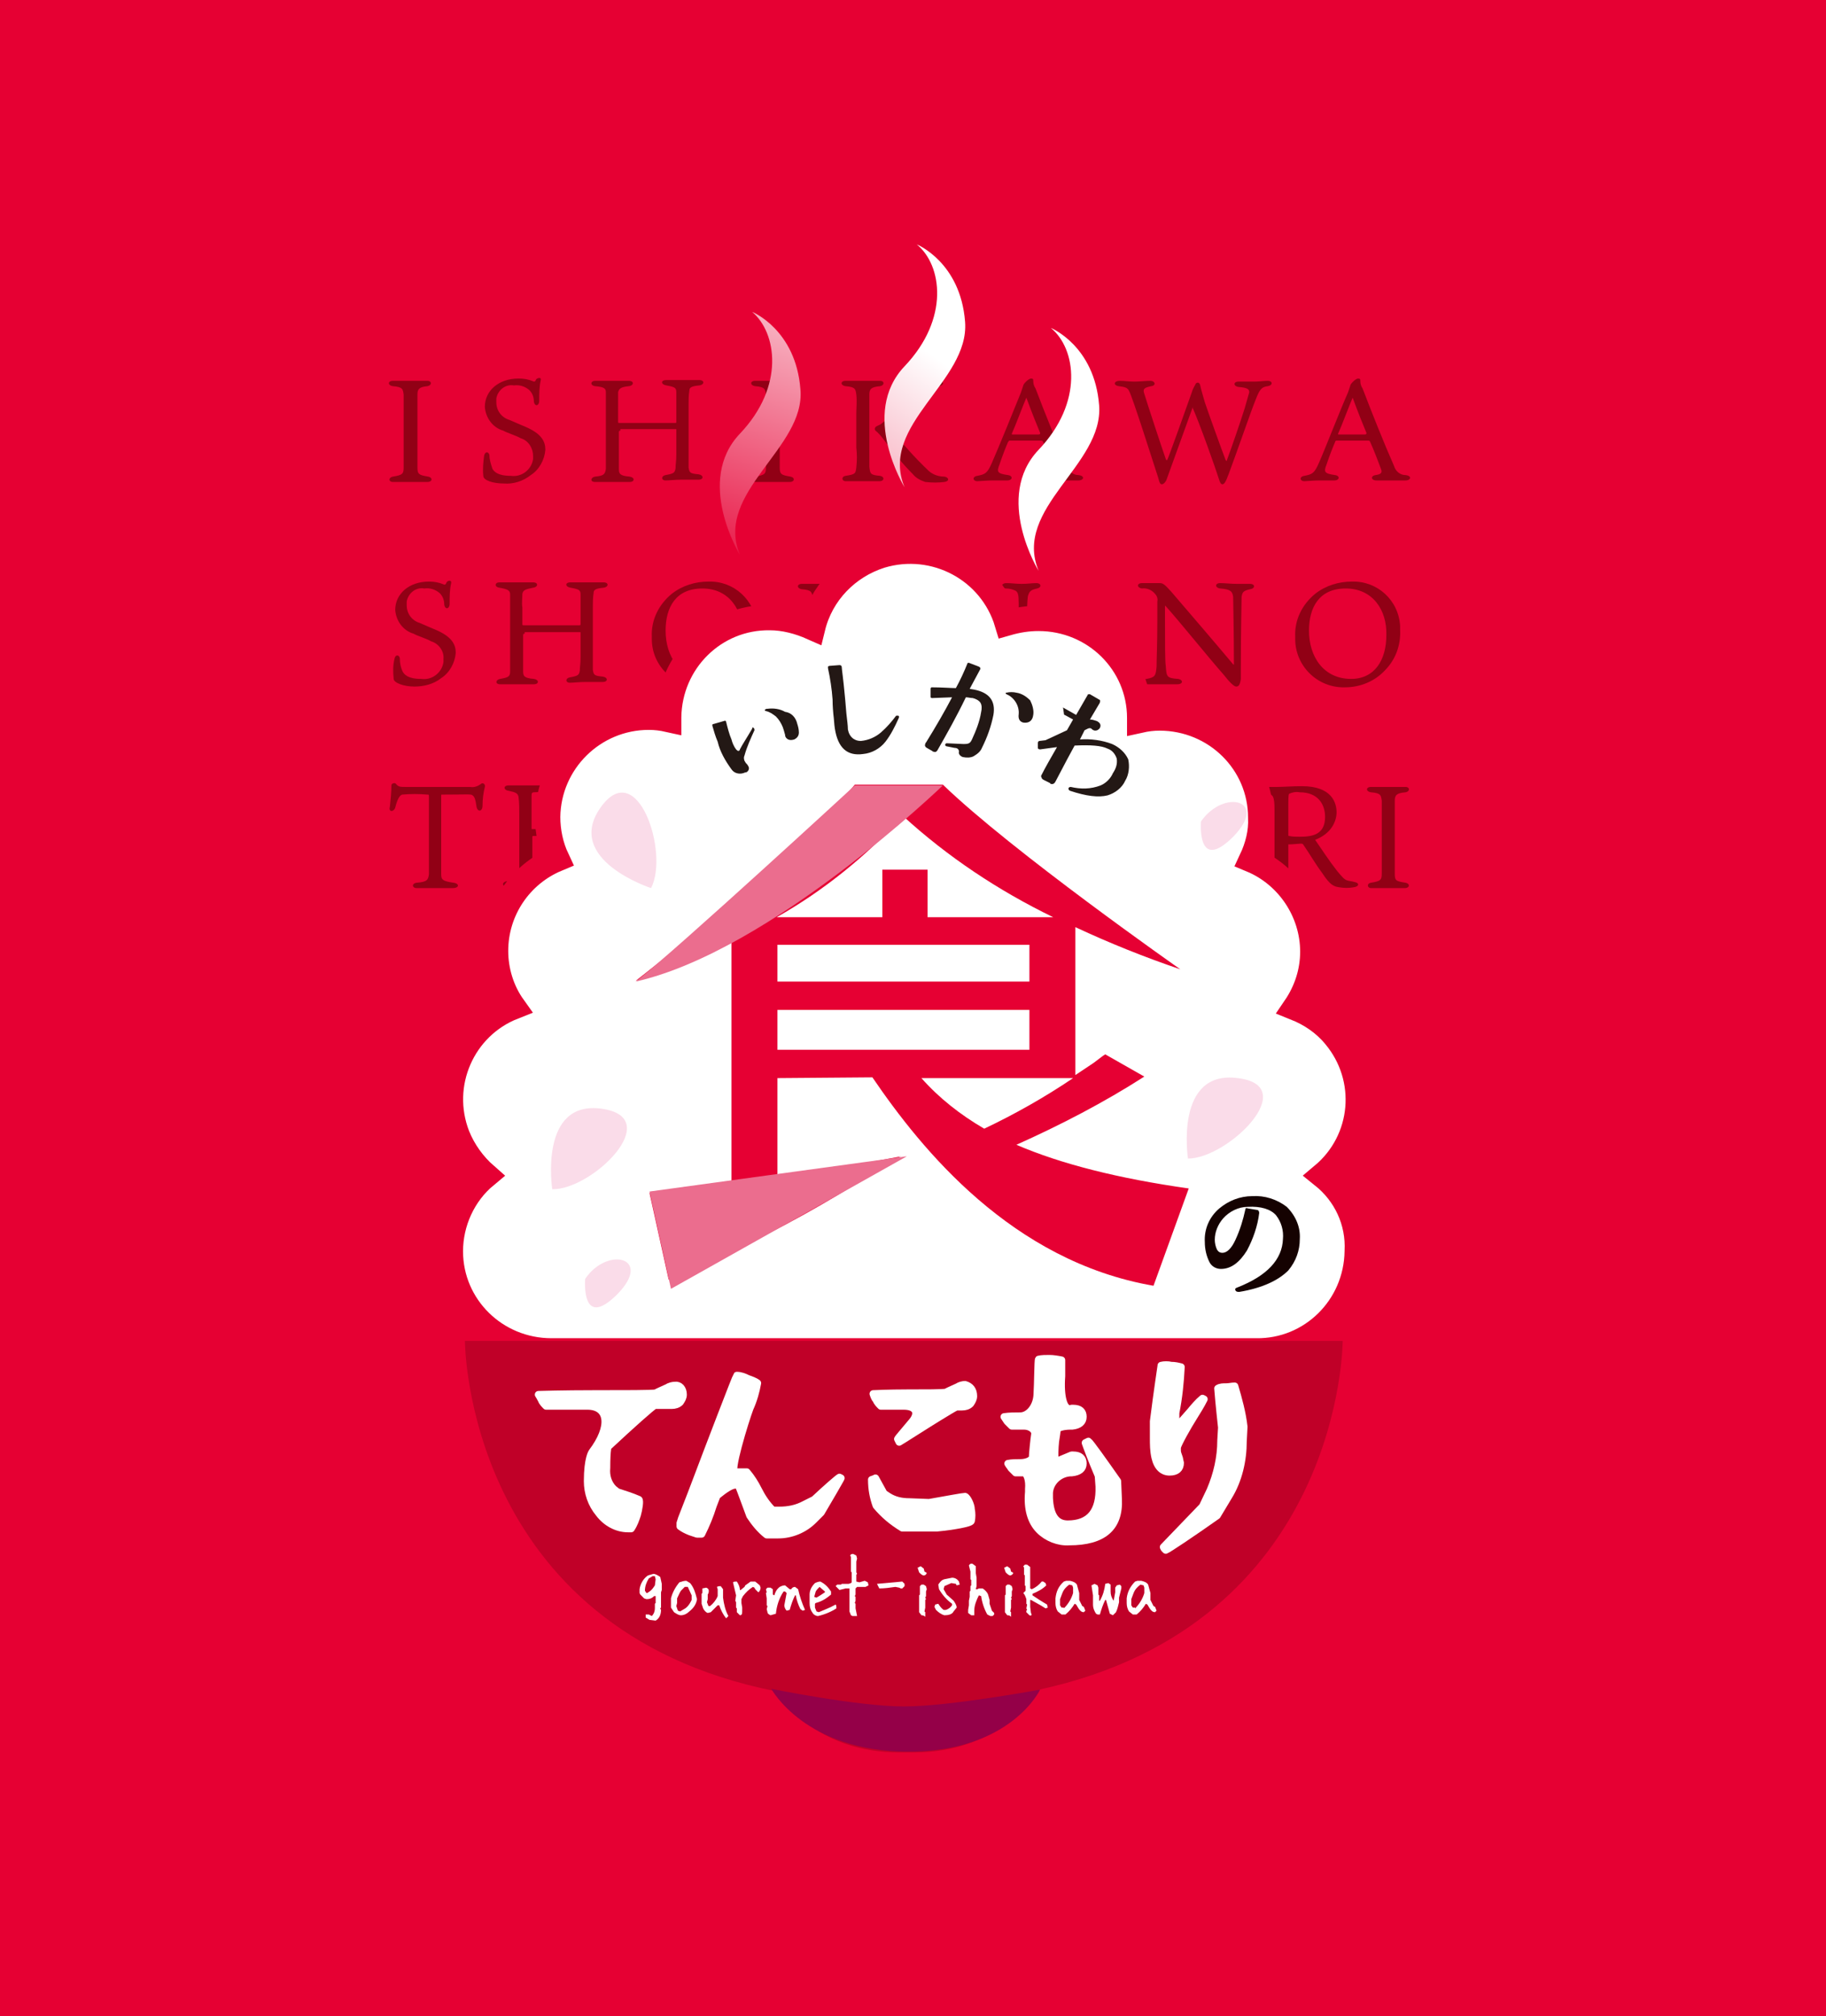<?xml version="1.0" encoding="UTF-8"?> <!-- Generator: Adobe Illustrator 24.3.0, SVG Export Plug-In . SVG Version: 6.00 Build 0) --> <svg xmlns="http://www.w3.org/2000/svg" xmlns:xlink="http://www.w3.org/1999/xlink" version="1.1" id="レイヤー_1" x="0px" y="0px" viewBox="0 0 238.4 263.1" style="enable-background:new 0 0 238.4 263.1;" xml:space="preserve"> <style type="text/css"> .st0{fill:#E60033;} .st1{fill:#910015;} .st2{fill:url(#SVGID_1_);} .st3{fill:url(#SVGID_2_);} .st4{fill:#FFFFFF;} .st5{fill:none;stroke:#E60033;stroke-width:3.31;} .st6{fill:#C00028;} .st7{fill:#FFFFFF;stroke:#FFFFFF;stroke-width:0.948;stroke-linecap:round;stroke-linejoin:round;} .st8{fill:#150201;} .st9{fill:#231815;} .st10{fill:#FADCE9;} .st11{fill:#EB6D8E;} .st12{fill:#940048;} </style> <g> <g id="レイヤー_2_1_"> <g id="レイヤー_1-2"> <rect class="st0" width="238.4" height="263.1"></rect> <g> <path class="st1" d="M54.5,51.5c0,0.4,0,0.7,0,2.5v4.5c0,1.7,0,2,0,2.5c0,0.9,0.2,1,1.4,1.2c0.6,0.1,0.6,0.7-0.1,0.7 c-0.4,0-1.1,0-2.1,0c-0.8,0-1.8,0-2.4,0s-0.6-0.6,0-0.7c1.3-0.2,1.4-0.4,1.4-1.2c0-0.4,0-0.6,0-2.4V54c0-2,0-2.1,0-2.5 c-0.1-0.7-0.1-1-1.4-1.1c-0.7-0.1-0.7-0.7,0-0.7c0.4,0,1.5,0,2.2,0c0.9,0,1.9,0,2.3,0c0.6,0,0.6,0.6,0,0.7 C54.7,50.5,54.5,50.8,54.5,51.5z"></path> <path class="st1" d="M69.3,62c-1,0.8-2.3,1.2-3.5,1.1c-1.4,0-2.7-0.4-2.7-1c-0.1-0.9,0-1.8,0.1-2.6c0.1-0.6,0.6-0.6,0.7-0.1 c0,0.6,0.2,1.2,0.4,1.8c0.2,0.3,0.6,0.9,2.4,0.9c1.4,0.2,2.7-0.8,2.9-2.2c0-0.1,0-0.3,0-0.4c0-1-0.6-2-1.6-2.3 c-0.7-0.4-1.8-0.7-2.3-1c-1.4-0.4-2.3-1.7-2.4-3.1c0-2.1,1.8-3.7,4.4-3.7c0.7,0,1.3,0.1,2,0.4c0.1,0,0.2,0,0.3-0.3 c0.2-0.2,0.7-0.3,0.6,0.1c-0.2,0.9-0.2,1.8-0.2,2.7c0,0.7-0.6,0.8-0.7,0.1c0-0.6-0.2-1.1-0.6-1.5c-0.6-0.5-1.3-0.7-2-0.6 c-1.1-0.2-2.1,0.6-2.3,1.7c0,0.2,0,0.4,0,0.5c0,1.1,0.7,2,1.7,2.3c0.9,0.4,1.4,0.6,2.1,0.9c2.1,0.9,2.6,1.9,2.6,3 C71.1,60,70.4,61.3,69.3,62z"></path> <path class="st1" d="M81,56.2c-0.1,0-0.2,0-0.2,0.2v3c0,1.1,0,1.5,0,1.8c0,0.6,0.1,0.9,1.4,1c0.7,0.1,0.7,0.7,0,0.7 c-0.4,0-1.3,0-2.3,0c-0.9,0-1.8,0-2.2,0c-0.7,0-0.6-0.6,0-0.7c1.1-0.1,1.3-0.3,1.4-1c0-0.4,0-0.8,0-1.9v-6.2c0-1.1,0-1.6,0-1.9 c0-0.5-0.2-0.7-1.4-0.8c-0.7-0.1-0.6-0.7,0-0.7c0.3,0,1.1,0,2,0c1.1,0,2,0,2.4,0c0.7,0,0.7,0.6,0,0.7c-1,0.1-1.3,0.3-1.4,0.8 c0,0.6,0,1.2,0,1.8V55c0,0.2,0,0.2,0.2,0.2h7.3c0.1,0,0.1-0.1,0.1-0.1v-2.1c0-1.2,0-1.5,0-1.8c0-0.6-0.2-0.7-1.3-0.9 c-0.7-0.1-0.8-0.7,0-0.7c0.4,0,1.2,0,2.2,0c1,0,1.7,0,2.1,0c0.7,0,0.7,0.6,0,0.7c-1.1,0.1-1.3,0.3-1.3,0.7 c-0.1,0.6-0.1,1.2-0.1,1.9v6.2c0,1.2,0,1.6,0,1.9c0.1,0.7,0.2,0.8,1.3,0.9c0.7,0.1,0.7,0.7,0,0.7s-1.1,0-2.2,0 c-0.9,0-1.6,0.1-2.1,0.1c-0.6,0-0.6-0.6,0-0.7c1.1-0.2,1.2-0.3,1.3-0.9c0-0.6,0.1-0.8,0.1-1.8v-3.2c0-0.1,0-0.1-0.1-0.1H81z"></path> <path class="st1" d="M101.8,51.5c0,0.4,0,0.7,0,2.5v4.5c0,1.7,0,2,0,2.5c0,0.9,0.2,1,1.4,1.2c0.6,0.1,0.6,0.7-0.1,0.7 c-0.4,0-1.1,0-2.1,0c-0.8,0-1.8,0-2.4,0s-0.6-0.6,0-0.7c1.3-0.2,1.4-0.4,1.4-1.2c0-0.4,0-0.6,0-2.4V54c0-2,0-2.1,0-2.5 c-0.1-0.7-0.1-1-1.4-1.1c-0.7-0.1-0.7-0.7,0-0.7c0.4,0,1.5,0,2.2,0c0.9,0,1.9,0,2.3,0c0.6,0,0.6,0.6,0,0.7 C102,50.5,101.8,50.8,101.8,51.5z"></path> <path class="st1" d="M113.5,51.5c0,0.4,0,0.7,0,2.5v4.5c0,0.8,0,1.6,0,2.4c0.1,0.9,0.1,1.1,1.4,1.2c0.6,0.1,0.6,0.7-0.1,0.7 c-0.4,0-1.1,0-2.1,0c-0.8,0-1.8,0-2.3,0s-0.6-0.6,0-0.7c1.3-0.2,1.3-0.3,1.4-1.1c0.1-0.9,0.1-1.7,0-2.6V54c0-0.8,0.1-1.6,0-2.5 c-0.1-0.7-0.1-1-1.4-1.1c-0.7-0.1-0.7-0.7,0-0.7c0.4,0,1.5,0,2.2,0c0.9,0,1.9,0,2.3,0c0.6,0,0.6,0.6,0,0.7 C113.7,50.5,113.5,50.8,113.5,51.5z M122.6,49.7c0.7,0,0.7,0.6,0,0.7c-0.9,0.1-1.8,0.5-2.4,1.2c-1.6,1.4-3.9,3.6-4.1,3.8 c-0.1,0.1-0.1,0.1,0,0.3c1.6,2.1,3.3,4,5.2,5.8c0.6,0.5,1.3,0.7,2,0.7c0.6,0.1,0.7,0.6,0,0.7c-0.8,0.1-1.6,0.1-2.5,0 c-0.6-0.2-1.2-0.5-1.6-1c-1.4-1.4-2.6-2.9-3.8-4.5c-0.3-0.4-0.7-0.9-1.1-1.2c-0.1-0.1-0.2-0.4,0.2-0.6c0.2-0.1,0.5-0.2,0.7-0.4 c1.2-1,2.4-2.1,3.4-3.3c0.5-0.5,0.9-0.9,0.9-1.1s-0.2-0.3-1-0.4c-0.7-0.1-0.6-0.7,0.1-0.7c0.4,0,1.1,0,2.3,0 C121.5,49.7,122.1,49.7,122.6,49.7z"></path> <path class="st1" d="M133.3,51.2c0.1-0.3,0.2-0.6,0.3-0.9c0-0.2,0.7-0.9,1-0.9s0.3,0.1,0.3,0.3c0,0.4,0.1,0.7,0.3,1 c1.1,2.9,2.9,7.4,4.1,10.1c0.2,0.7,0.8,1.2,1.5,1.2c0.9,0.1,0.7,0.7,0,0.7c-0.4,0-1.2,0-1.9,0s-1.5,0-1.9,0 c-0.7,0-0.8-0.6-0.1-0.7c0.7-0.1,0.9-0.3,0.7-0.8c-0.3-0.8-0.9-2.4-1.4-3.5c-0.1-0.2-0.1-0.2-0.4-0.2h-4c-0.1,0-0.1,0.1-0.2,0.2 c-0.3,0.7-0.7,1.7-1.1,2.9c-0.4,1-0.3,1.2,1.1,1.4c0.7,0.1,0.6,0.7-0.1,0.7c-0.7,0-1.1,0-1.9,0c-0.8,0-1.7,0.1-2,0.1 c-0.6,0-0.7-0.6,0-0.7c1-0.2,1.3-0.3,1.9-1.7C130.3,58.6,132.5,53.2,133.3,51.2z M132.1,56.6c0,0.1,0,0.1,0.1,0.1h3.4 c0.2,0,0.2-0.1,0.2-0.2c-0.5-1.2-1.1-2.7-1.8-4.6C133.6,52.8,132.6,55.5,132.1,56.6z"></path> <path class="st1" d="M155.7,53.2c-0.8,2.2-3.3,9.1-3.4,9.4c-0.1,0.3-0.4,0.6-0.6,0.6s-0.3-0.1-0.5-0.9 c-0.4-1.2-3.4-10.7-3.8-11.3c-0.2-0.4-0.5-0.5-1.3-0.6c-0.8-0.1-0.7-0.7,0.1-0.7c0.6,0,1.2,0.1,1.9,0.1c0.7,0,1.5-0.1,2.1-0.1 c0.6,0,0.8,0.6,0.1,0.7c-1,0.2-1.1,0.4-0.9,1c0.3,1,2.4,7.4,2.8,8.5c0.1,0.2,0.1,0.2,0.2,0.1c0.1-0.1,2.5-6.8,3.2-8.8 c0.1-0.4,0.3-0.7,0.5-1.1c0.1-0.2,0.5-0.3,0.6,0.2c0.1,0.5,0.4,1.5,0.6,2.2c0.4,1.2,2.2,6.2,2.7,7.5c0.1,0.2,0.2,0.2,0.2,0 c0.6-1.6,1.7-4.8,2.3-6.7c0.2-0.7,0.4-1.4,0.6-2.1c0-0.4-0.2-0.6-1.4-0.7c-0.7-0.1-0.7-0.7,0-0.7c0.7,0,1.6,0,2.1,0 s1.3-0.1,1.7-0.1c0.7,0,0.7,0.6,0,0.7c-0.7,0.1-1,0.3-1.5,1.6c-0.7,1.7-2.4,6.7-3.6,9.9c-0.4,1.1-0.6,1.3-0.8,1.3 c-0.2,0-0.3-0.2-0.4-0.5C158.7,61.1,156.6,55.2,155.7,53.2C155.9,53.2,155.8,53.1,155.7,53.2z"></path> <path class="st1" d="M176,51.2c0.1-0.3,0.2-0.6,0.3-0.9c0-0.2,0.7-0.9,1-0.9s0.3,0.1,0.3,0.3c0,0.4,0.1,0.7,0.3,1 c1.1,2.9,2.9,7.4,4.1,10.1c0.2,0.7,0.8,1.2,1.5,1.2c0.9,0.1,0.7,0.7,0,0.7c-0.4,0-1.2,0-1.9,0c-0.6,0-1.5,0-1.9,0 c-0.7,0-0.8-0.6-0.1-0.7s0.9-0.3,0.7-0.8c-0.3-0.8-0.9-2.4-1.4-3.5c-0.1-0.2-0.1-0.2-0.4-0.2h-4c-0.1,0-0.2,0.1-0.2,0.2 c-0.3,0.7-0.7,1.7-1.1,2.9c-0.4,1-0.3,1.2,1.1,1.4c0.7,0.1,0.6,0.7-0.1,0.7c-0.5,0-1.1,0-1.9,0s-1.8,0.1-2,0.1 c-0.6,0-0.7-0.6,0-0.7c1-0.2,1.3-0.3,1.9-1.7C173,58.6,175.1,53.2,176,51.2z M174.7,56.6c0,0.1,0,0.1,0.1,0.1h3.4 c0.2,0,0.2-0.1,0.2-0.2c-0.5-1.2-1.1-2.7-1.8-4.6C176.2,52.8,175.2,55.5,174.7,56.6z"></path> <path class="st1" d="M57.6,88.5c-1,0.8-2.3,1.1-3.5,1.1c-1.4,0-2.7-0.5-2.7-1c-0.1-0.9-0.1-1.8,0.1-2.6c0.1-0.6,0.6-0.6,0.7-0.1 c0,0.6,0.1,1.2,0.4,1.8c0.2,0.3,0.6,0.9,2.4,0.9c1.4,0.2,2.7-0.8,2.9-2.2c0-0.1,0-0.3,0-0.4c0.1-1-0.6-2-1.6-2.3 c-0.7-0.4-1.8-0.7-2.3-1c-1.4-0.4-2.3-1.7-2.4-3.1c0-2.1,1.8-3.7,4.4-3.7c0.7,0,1.3,0.1,2,0.4c0.1,0,0.2,0,0.3-0.3 c0.2-0.3,0.7-0.3,0.6,0.1c-0.2,0.9-0.2,1.8-0.2,2.7c0,0.7-0.6,0.8-0.7,0.1c0-0.6-0.2-1.1-0.6-1.5c-0.6-0.5-1.3-0.7-2-0.6 c-1.1-0.2-2.1,0.6-2.3,1.7c0,0.2,0,0.3,0,0.5c0,1.1,0.7,2,1.7,2.3c0.9,0.4,1.4,0.6,2.1,0.9c2.1,0.9,2.6,1.9,2.6,3 C59.4,86.5,58.7,87.8,57.6,88.5z"></path> <path class="st1" d="M68.5,82.7c-0.1,0-0.2,0-0.2,0.2v2.9c0,1.1,0,1.5,0,1.8c0,0.6,0.1,0.9,1.4,1c0.7,0.1,0.7,0.7,0,0.7 c-0.4,0-1.3,0-2.2,0c-0.9,0-1.8,0-2.2,0c-0.7,0-0.6-0.6,0-0.7c1.1-0.2,1.3-0.3,1.3-1c0-0.4,0-0.7,0-1.9v-6.2c0-1.1,0-1.6,0-1.9 c0-0.5-0.2-0.7-1.4-0.9c-0.7-0.1-0.6-0.7,0-0.7c0.3,0,1.1,0,2,0c1.1,0,2,0,2.4,0c0.7,0,0.7,0.6,0,0.7c-1,0.2-1.3,0.3-1.4,0.8 c0,0.6-0.1,1.2,0,1.8v2.1c0,0.2,0,0.2,0.2,0.2h7.3c0.1,0,0.1-0.1,0.1-0.2v-2c0-1.2,0-1.5,0-1.8c0-0.6-0.2-0.7-1.3-0.9 c-0.7-0.1-0.8-0.7,0-0.7c0.4,0,1.2,0,2.2,0c1,0,1.7,0,2.1,0c0.7,0,0.7,0.6,0,0.7c-1.1,0.1-1.3,0.3-1.3,0.7 c-0.1,0.6-0.1,1.3-0.1,1.9v6.2c0,1.2,0,1.6,0,1.9c0.1,0.7,0.2,0.8,1.3,0.9c0.7,0.1,0.7,0.7,0,0.7s-1.1,0-2.2,0 c-0.9,0-1.6,0.1-2.1,0.1c-0.6,0-0.6-0.6,0-0.7c1.1-0.2,1.2-0.3,1.3-0.9c0-0.5,0.1-0.8,0.1-1.8v-3.1c0-0.1,0-0.1-0.1-0.1H68.5z"></path> <path class="st1" d="M98.8,82.2c0.1,2-0.6,3.9-2,5.3c-1.3,1.4-3.2,2.2-5.2,2.2c-3.6,0-6.5-2.8-6.5-6.3c0-0.1,0-0.2,0-0.3 c-0.1-2.2,0.9-4.2,2.6-5.6c1.4-1.1,3.1-1.6,4.8-1.6c3.3-0.1,6.1,2.4,6.3,5.8C98.8,81.8,98.8,82,98.8,82.2z M91.7,76.8 c-3.5,0-4.8,2.5-4.8,5.5c0,3.4,1.9,6.3,5.5,6.3c3.1,0,4.6-2.5,4.6-5.7C97,79.6,95.2,76.8,91.7,76.8z"></path> <path class="st1" d="M107.9,78c0,0.4,0,0.7,0,2.5v4.5c0,0.8,0,1.6,0,2.4c0.1,0.9,0.1,1.1,1.4,1.2c0.6,0.1,0.6,0.7-0.1,0.7 c-0.4,0-1.1,0-2.1,0c-0.8,0-1.8,0-2.4,0s-0.6-0.6,0-0.7c1.3-0.2,1.3-0.3,1.4-1.1c0-0.9,0-1.7,0-2.6v-4.4c0-0.8,0-1.7,0-2.5 c-0.1-0.7-0.1-1-1.4-1.1c-0.7-0.1-0.7-0.7,0-0.7c0.4,0,1.5,0,2.2,0c0.9,0,1.9,0,2.3,0c0.6,0,0.6,0.6,0,0.7 C108,77,107.9,77.3,107.9,78z M116.9,76.2c0.7,0,0.7,0.6,0,0.7c-0.9,0.1-1.8,0.5-2.4,1.2c-1.6,1.4-3.9,3.6-4.1,3.8 c-0.1,0.1-0.1,0.2,0,0.3c1.6,2.1,3.3,4,5.2,5.8c0.6,0.5,1.3,0.8,2,0.7c0.6,0.1,0.7,0.6,0,0.7c-0.8,0.1-1.6,0.1-2.5,0 c-0.6-0.2-1.2-0.5-1.6-1c-1.4-1.4-2.7-2.9-3.9-4.5c-0.3-0.4-0.7-0.9-1.1-1.2c-0.1-0.1-0.2-0.4,0.2-0.5c0.2-0.1,0.5-0.2,0.7-0.4 c1.2-1,2.4-2.1,3.4-3.3c0.5-0.5,0.9-0.9,0.9-1.1s-0.2-0.3-1-0.4c-0.7-0.1-0.6-0.7,0.1-0.7c0.4,0,1.1,0,2.3,0 C115.9,76.2,116.5,76.2,116.9,76.2z"></path> <path class="st1" d="M134.2,83.3c0,5-2.6,6.3-5.5,6.3c-3.7,0-5.2-2.1-5.2-5v-5.1c0-0.8,0-1.4-0.1-1.7c0-0.7-0.2-0.9-1.3-1 c-0.7-0.1-0.7-0.7,0-0.7c0.2,0,1.2,0.1,2,0.1c0.8,0,1.3,0,1.9,0c0.6,0,0.7,0.6,0,0.7s-0.9,0.3-1,1c0,0.3,0,0.9,0,1.7v4.6 c0,3.1,1.9,4.3,4.4,4.3c2.4,0,3.6-1.1,3.6-5.2v-4.6c0-1.1-0.1-1.4-0.4-1.6c-0.4-0.2-0.8-0.3-1.3-0.3c-0.7-0.1-0.6-0.7,0.1-0.7 c0.7,0,1.2,0.1,2,0.1s1.3-0.1,1.9-0.1c0.7,0,0.7,0.6,0.1,0.7c-0.9,0.2-1,0.4-1.2,1c-0.1,0.8-0.1,1.5-0.1,2.3L134.2,83.3z"></path> <path class="st1" d="M152.1,79.2v1.7c0,2.8,0,5.5,0.1,6c0.1,1.4,0.1,1.6,1.6,1.7c0.7,0.1,0.7,0.7-0.1,0.7c-0.5,0-1.2,0-1.9,0 c-0.6,0-1.4,0-2.1,0s-0.8-0.6,0-0.7c1.1-0.2,1.2-0.4,1.3-1.6c0-0.9,0.1-2.9,0.1-6.1v-2.4c0.1-0.4-0.1-0.8-0.3-1 c-0.4-0.5-1.1-0.8-1.7-0.7c-0.7-0.1-0.7-0.7,0-0.7c0.3,0,1.9,0,2.3,0s0.6,0.1,1.5,1.1c2.4,2.8,5.5,6.4,8.1,9.5 c0.1,0.1,0.1,0,0.1,0c0-4-0.1-8.2-0.1-8.8c-0.1-0.7-0.3-1-1.7-1.1c-0.7-0.1-0.7-0.7,0-0.7s1.3,0.1,2.2,0.1c0.4,0,1.4,0,1.7,0 c0.7,0,0.7,0.6,0,0.7c-0.9,0.2-1,0.4-1.1,1c0,1-0.1,4.1-0.1,9.7c0,0.3,0,0.8,0,1c-0.1,0.8-0.3,1-0.6,1s-0.9-0.6-1.6-1.5 c-2.2-2.5-5.8-7-7.7-9.1C152.2,78.9,152.1,79,152.1,79.2z"></path> <path class="st1" d="M182.8,82.2c0.1,2-0.6,3.9-2,5.3c-1.3,1.4-3.2,2.2-5.2,2.2c-3.6,0.1-6.5-2.8-6.5-6.3c0-0.1,0-0.2,0-0.3 c-0.1-2.2,0.9-4.2,2.6-5.6c1.4-1.1,3.1-1.6,4.8-1.6c3.3-0.1,6.1,2.4,6.3,5.8C182.8,81.8,182.8,82,182.8,82.2z M175.7,76.8 c-3.5,0-4.8,2.5-4.8,5.5c0,3.4,1.9,6.3,5.5,6.3c3.1,0,4.6-2.5,4.6-5.7C181.1,79.6,179.2,76.8,175.7,76.8L175.7,76.8z"></path> <path class="st1" d="M52.5,103.7c-0.3,0.1-0.6,0.5-0.9,1.7c-0.2,0.6-0.9,0.6-0.7-0.1c0.1-0.9,0.2-1.9,0.2-2.8 c0-0.2,0.2-0.3,0.4-0.3c0.1,0,0.2,0.1,0.2,0.1c0.3,0.4,0.6,0.4,1.2,0.4h8.5c0.5,0.1,1-0.1,1.4-0.4c0.2-0.2,0.6,0,0.5,0.4 c-0.2,0.8-0.3,1.6-0.3,2.4c0,0.9-0.7,0.9-0.8,0.1c-0.1-0.7-0.2-1.2-0.5-1.4c-0.2-0.2-0.7-0.1-4-0.1c-0.1,0-0.1,0-0.1,0.2v8.6 c0,0.8,0,1.2,0,1.6c0,0.7,0.2,0.9,1.6,1.1c0.8,0.1,0.8,0.7-0.1,0.7c-1.1,0-1.6,0-2.3,0s-2.1,0-2.4,0c-0.6,0-0.7-0.6,0-0.7 c1.4-0.1,1.5-0.4,1.6-1.1c0-0.2,0-0.7,0-1.7V104c0-0.3,0-0.3-0.2-0.3C54.7,103.6,53.6,103.6,52.5,103.7z"></path> <path class="st1" d="M69.5,113c0,1.1,0,1.4,0.2,1.6c1.2,0.3,2.4,0.3,3.6,0.2c0.4,0,0.8,0,1.2-0.1c0.7-0.1,0.9-0.6,1.4-1.9 c0.2-0.6,0.7-0.5,0.7,0c-0.1,0.8-0.3,1.7-0.6,2.5c-0.2,0.4-0.3,0.4-0.9,0.4c-2.1,0-4.9,0-6.4,0h-2.5c-0.7,0-0.7-0.6,0-0.7 c1.4-0.2,1.6-0.3,1.6-1c0-0.4,0-0.9,0-2.2v-5.5c0-0.8,0-1.5-0.1-2.3c-0.1-0.5-0.4-0.6-1.3-0.8c-0.7-0.1-0.7-0.7,0-0.7 c0.6,0,1.2,0,2.1,0h5.2c0.5,0,0.9,0,1.4-0.2c0.3-0.1,0.5,0,0.4,0.3c-0.1,0.7-0.2,1.5-0.2,2.2c0,0.7-0.6,0.7-0.7,0.1 c-0.2-1-0.3-1.4-0.6-1.5c-1.4-0.1-2.8-0.1-4.3,0c-0.2,0-0.3,0.1-0.3,0.4v4.3c0,0.1,0,0.1,0.1,0.1h2.8c1.1,0,1.3,0,1.5-0.2 c0.2-0.2,0.3-0.4,0.4-0.6c0.3-0.5,0.7-0.5,0.7,0.1c-0.1,0.9-0.2,1.7-0.1,2.6c0.1,0.7-0.6,0.7-0.7,0.1c-0.1-0.3-0.1-0.5-0.2-0.8 c-0.1-0.2-0.4-0.3-1.6-0.3h-2.7c0,0-0.1,0-0.1,0.1c0,0,0,0,0,0V113z"></path> <path class="st1" d="M81.9,105.6v1.7c0,2.8,0,5.5,0.1,6c0.1,1.4,0.1,1.6,1.6,1.7c0.7,0.1,0.7,0.7-0.1,0.7c-0.5,0-1.2,0-1.9,0 c-0.6,0-1.4,0-2,0s-0.8-0.6,0-0.7c1.1-0.2,1.2-0.4,1.3-1.6c0-0.9,0.1-2.9,0.1-6.1v-2.3c0.1-0.4-0.1-0.8-0.3-1 c-0.4-0.5-1.1-0.8-1.7-0.7c-0.7-0.1-0.7-0.7,0-0.7c0.3,0,1.9,0,2.3,0s0.6,0.1,1.5,1.1c2.4,2.8,5.4,6.4,8.1,9.6 c0,0,0.1,0.1,0.1,0c0,0,0,0,0,0c0-4-0.1-8.2-0.1-8.8s-0.3-1-1.7-1.1c-0.7-0.1-0.7-0.7,0-0.7c0.7,0,1.3,0.1,2.2,0.1H93 c0.7,0,0.7,0.6,0,0.7c-0.9,0.1-1,0.4-1.1,1c0,1-0.1,4.1-0.1,9.7c0,0.3,0,0.8,0,1c-0.1,0.8-0.3,1-0.6,1s-0.9-0.6-1.6-1.5 C87.5,112.2,83.9,107.8,81.9,105.6C82,105.4,81.9,105.4,81.9,105.6z"></path> <path class="st1" d="M99.8,104.5c0,0.4,0,0.7,0,2.5v4.5c0,1.9,0,2,0,2.4c0.1,0.9,0.2,1.1,1.4,1.2c0.6,0.1,0.6,0.7-0.1,0.7 c-0.4,0-1.1,0-2.1,0c-0.8,0-1.8,0-2.4,0c-0.5,0-0.6-0.6,0-0.7c1.3-0.2,1.3-0.3,1.4-1.1c0-0.3,0-0.6,0-2.6v-4.5c0-2,0-2.1,0-2.5 c-0.1-0.7-0.1-1-1.4-1.1c-0.7-0.1-0.7-0.7,0-0.7c0.4,0,1.5,0,2.2,0c0.9,0,1.9,0,2.3,0c0.6,0,0.6,0.6,0,0.7 C99.9,103.5,99.8,103.8,99.8,104.5z M108.9,102.7c0.7,0,0.7,0.6,0,0.7c-0.9,0.1-1.8,0.5-2.4,1.2c-1.6,1.4-3.9,3.6-4.1,3.8 c-0.1,0.1-0.1,0.1,0,0.3c1.6,2.1,3.3,4,5.2,5.8c0.6,0.5,1.3,0.7,2,0.7c0.6,0.1,0.7,0.6,0,0.7c-0.8,0.1-1.6,0.1-2.5,0 c-0.6-0.2-1.2-0.5-1.6-1c-1.4-1.4-2.6-2.9-3.8-4.5c-0.3-0.4-0.7-0.9-1.1-1.2c-0.1-0.1-0.2-0.4,0.1-0.6c0.2-0.1,0.5-0.2,0.7-0.4 c1.2-1,2.4-2.1,3.4-3.3c0.5-0.5,0.9-0.9,0.9-1.1c0-0.2-0.2-0.3-1-0.4c-0.7-0.1-0.6-0.7,0.1-0.7c0.4,0,1.1,0,2.3,0 C107.8,102.7,108.4,102.7,108.9,102.7L108.9,102.7z"></path> <path class="st1" d="M125.1,108.7c0.1,2-0.6,3.9-2,5.3c-1.3,1.4-3.2,2.2-5.2,2.2c-3.6,0-6.5-2.8-6.5-6.3c0-0.1,0-0.2,0-0.3 c-0.1-2.2,0.9-4.2,2.6-5.6c1.4-1.1,3.1-1.6,4.8-1.6c3.3-0.1,6.1,2.4,6.3,5.8C125.1,108.3,125.1,108.5,125.1,108.7z M118,103.3 c-3.5,0-4.8,2.6-4.8,5.5c0,3.4,1.9,6.3,5.5,6.3c3.1,0,4.6-2.5,4.6-5.7C123.3,106.1,121.5,103.3,118,103.3z"></path> <path class="st1" d="M128.2,115.8c-0.7,0-0.7-0.6-0.1-0.7c1.1-0.2,1.3-0.4,1.4-1.2c0.2-1.5,0.6-7.7,0.7-9.2c0-0.7,0-1.1-1.9-1.3 c-0.6-0.1-0.7-0.7,0.1-0.7c0.5,0,2.1,0,2.8,0.1c0.2,0.1,0.4,0.2,0.6,0.5c0.4,0.5,0.7,1.1,1,1.7c0.7,1.5,3.3,6.8,3.8,7.9 c0,0.1,0.1,0.1,0.1,0c0.3-0.6,2.9-5.6,4.5-8.6c0.7-1.3,0.9-1.5,1.3-1.5c0.3,0,1.6-0.1,2.3-0.1s0.7,0.6,0,0.7 c-1.3,0.2-1.6,0.3-1.6,1c0,1,0,8.1,0.1,9.4c0.1,1,0.2,1.1,1.5,1.3c0.7,0.1,0.7,0.7-0.1,0.7c-0.8,0-1.2,0-2,0c-0.7,0-1.8,0-2.1,0 c-0.7,0-0.7-0.6,0-0.7c1-0.2,1.1-0.4,1.1-1.1c0.1-1.8,0-7.2,0-8.6c0-0.1-0.1-0.1-0.1-0.1c-1.2,2.2-2.7,5.3-3.9,7.6 c-0.6,1.2-0.9,1.8-1.2,2.6c-0.2,0.6-0.7,0.5-0.9,0.1c-0.2-0.7-0.5-1.5-0.8-2.2c-0.6-1.5-2-4.7-3.7-8.1c0-0.1-0.1-0.1-0.1,0.1 c-0.2,3.1-0.4,6.9-0.4,8.4c0,1,0.2,1.1,1.6,1.4c0.7,0.1,0.7,0.7-0.1,0.7c-0.6,0-1.3,0-2.2,0 C129.5,115.8,128.6,115.8,128.2,115.8z"></path> <path class="st1" d="M161.7,108.7c0.1,2-0.6,3.9-2,5.3c-1.3,1.4-3.2,2.2-5.2,2.2c-3.5,0.1-6.5-2.8-6.5-6.3c0-0.1,0-0.2,0-0.3 c-0.1-2.2,0.9-4.2,2.6-5.6c1.4-1.1,3.1-1.6,4.8-1.6c3.3-0.1,6.1,2.4,6.3,5.8C161.8,108.3,161.8,108.5,161.7,108.7z M154.7,103.3 c-3.5,0-4.8,2.6-4.8,5.5c0,3.4,1.9,6.3,5.5,6.3c3.1,0,4.6-2.5,4.6-5.7C160,106.1,158.1,103.3,154.7,103.3z"></path> <path class="st1" d="M168.2,110.2v2.1c0,1,0,1.6,0,1.9c0,0.6,0.1,0.9,1.4,1c0.7,0.1,0.6,0.7-0.1,0.7c-0.6,0-1.2,0-2.2,0 c-0.9,0-1.5,0-2.1,0c-0.8,0-0.8-0.6-0.1-0.7c1.2-0.2,1.3-0.4,1.3-0.9c0-0.5,0-1,0-2.2v-5.6c0-1.4,0-1.7-0.1-2.2 s-0.3-0.7-1.3-0.9c-0.7-0.1-0.7-0.7,0-0.7c0.4,0,1.2,0,1.7,0c0.9,0,1.9-0.1,3.3-0.1c3.9,0,4.5,2.2,4.5,3.4 c0,1.2-0.7,2.8-2.8,3.6c0.9,1.3,1.8,2.7,2.9,4.1c0.6,0.7,0.9,1.1,1.3,1.2c0.3,0.1,0.6,0.1,0.9,0.2c0.7,0.1,0.7,0.6-0.1,0.7 c-0.6,0.1-1.2,0.1-1.8,0c-0.7-0.1-1.2-0.2-2.3-1.9c-0.9-1.2-1.5-2.3-2.4-3.6c-0.1-0.2-0.2-0.2-0.4-0.2 C169.6,110.1,168.8,110.2,168.2,110.2z M168.3,109.1c0.5,0.1,0.9,0.1,1.4,0.1c1.7,0,3.3-0.3,3.3-2.6c0-1.6-0.9-3.2-3.3-3.2 c-0.5-0.1-1,0-1.4,0.2c-0.1,0.2-0.1,0.5-0.1,2.6v2.6C168.2,109.1,168.2,109.1,168.3,109.1z"></path> <path class="st1" d="M182.1,104.5c0,0.4,0,0.7,0,2.5v4.5c0,1.7,0,2,0,2.5c0,0.9,0.1,1,1.4,1.2c0.6,0.1,0.6,0.7-0.1,0.7 c-0.4,0-1.1,0-2.1,0c-0.8,0-1.8,0-2.3,0s-0.6-0.6,0-0.7c1.3-0.2,1.4-0.4,1.4-1.2c0-0.4,0-0.6,0-2.4V107c0-2,0-2.1,0-2.5 c-0.1-0.7-0.1-1-1.4-1.1c-0.7-0.1-0.7-0.7,0-0.7c0.4,0,1.5,0,2.2,0c0.9,0,1.9,0,2.3,0c0.6,0,0.6,0.6,0,0.7 C182.3,103.5,182.1,103.8,182.1,104.5z"></path> </g> <linearGradient id="SVGID_1_" gradientUnits="userSpaceOnUse" x1="108.45" y1="238.779" x2="90.407" y2="188.833" gradientTransform="matrix(1 0 0 -1 0 266)"> <stop offset="0" style="stop-color:#FFFFFF"></stop> <stop offset="1" style="stop-color:#E60033"></stop> </linearGradient> <path class="st2" d="M96.6,72.4c0,0-5.9-9.6,0-15.8c5.9-6.2,4.8-13.2,1.6-15.9c0,0,5.7,2.3,6.3,10.1 C105.2,58.5,93.2,64.2,96.6,72.4z"></path> <linearGradient id="SVGID_2_" gradientUnits="userSpaceOnUse" x1="120.549" y1="220.55" x2="85.163" y2="171.319" gradientTransform="matrix(1 0 0 -1 0 266)"> <stop offset="0" style="stop-color:#FFFFFF"></stop> <stop offset="1" style="stop-color:#E60033"></stop> </linearGradient> <path class="st3" d="M118.1,63.6c0,0-5.9-9.6,0-15.8s4.9-13.2,1.6-15.9c0,0,5.7,2.3,6.3,10.1S114.7,55.4,118.1,63.6z"></path> <path class="st4" d="M135.6,74.5c0,0-5.9-9.6,0-15.8c5.9-6.2,4.9-13.2,1.6-15.9c0,0,5.7,2.3,6.3,10.1S132.2,66.3,135.6,74.5z"></path> <path class="st4" d="M172.7,153.4c5.5-4.6,6.2-12.7,1.6-18.2c-1.4-1.7-3.2-2.9-5.2-3.7c1.5-2.2,2.3-4.7,2.3-7.3 c0-5.2-3.2-10-8-12c0.8-1.7,1.3-3.6,1.2-5.5c0-7.2-5.9-13-13.2-13c0,0,0,0,0,0c-0.9,0-1.7,0.1-2.6,0.3v-0.3c0-7.2-5.9-13-13.2-13 c0,0,0,0,0,0c-1.4,0-2.7,0.2-4.1,0.6c-2.1-7-9.5-10.9-16.5-8.8c-4.4,1.4-7.8,4.9-8.9,9.4c-1.8-0.8-3.7-1.3-5.6-1.3 c-7.2-0.1-13.1,5.7-13.2,13c0,0,0,0,0,0c0,0.1,0,0.2,0,0.3c-0.9-0.2-1.7-0.3-2.6-0.3c-7.2,0-13.1,5.8-13.2,13c0,0,0,0,0,0 c0,1.9,0.4,3.8,1.2,5.5c-4.8,2-8,6.7-8,12c0,2.6,0.8,5.2,2.3,7.3c-6.6,2.6-9.9,10.1-7.3,16.8c0.8,2,2.1,3.8,3.7,5.2 c-2.9,2.4-4.6,6.1-4.6,9.9c0,7.2,5.9,13,13.2,13h92c7.2,0.1,13.1-5.7,13.2-13c0,0,0,0,0,0C177.4,159.4,175.7,155.8,172.7,153.4z"></path> <path class="st5" d="M172.7,153.4c5.5-4.6,6.2-12.7,1.6-18.2c-1.4-1.7-3.2-2.9-5.2-3.7c1.5-2.2,2.3-4.7,2.3-7.3 c0-5.2-3.2-10-8-12c0.8-1.7,1.3-3.6,1.2-5.5c0-7.2-5.9-13-13.2-13c0,0,0,0,0,0c-0.9,0-1.7,0.1-2.6,0.3v-0.3c0-7.2-5.9-13-13.2-13 c0,0,0,0,0,0c-1.4,0-2.7,0.2-4.1,0.6c-2.1-7-9.5-10.9-16.5-8.8c-4.4,1.4-7.8,4.9-8.9,9.4c-1.8-0.8-3.7-1.3-5.6-1.3 c-7.2-0.1-13.1,5.7-13.2,13c0,0,0,0,0,0c0,0.1,0,0.2,0,0.3c-0.9-0.2-1.7-0.3-2.6-0.3c-7.2,0-13.1,5.8-13.2,13c0,0,0,0,0,0 c0,1.9,0.4,3.8,1.2,5.5c-4.8,2-8,6.7-8,12c0,2.6,0.8,5.2,2.3,7.3c-6.6,2.6-9.9,10.1-7.3,16.8c0.8,2,2.1,3.8,3.7,5.2 c-2.9,2.4-4.6,6.1-4.6,9.9c0,7.2,5.9,13,13.2,13h92c7.2,0.1,13.1-5.7,13.2-13c0,0,0,0,0,0C177.4,159.4,175.7,155.8,172.7,153.4z"></path> <path class="st6" d="M175.3,175H60.7c0,0,0,37.6,40.5,45.7c1.2,1.7,6,8,16.2,8h1.9c10.7,0,15.6-6.9,16.4-8.2 C175.3,211.9,175.3,175,175.3,175z"></path> <path class="st7" d="M89.2,182c0,0.4-0.2,0.7-0.4,1c-0.3,0.3-0.7,0.4-1.1,0.4c-0.2,0-0.9,0-1.9,0h-0.3c-0.3,0.1-3.1,2.6-6.1,5.4 c0,0-0.2,0.2-0.2,2.8c-0.1,1,0.2,2,0.9,2.7l0.5,0.4c0.9,0.3,1.9,0.6,2.8,1c0.2,0.1,0,1.3-0.2,2c-0.2,0.6-0.4,1.2-0.8,1.8h-0.4 c-1.5,0-2.9-0.8-3.8-2c-1-1.2-1.5-2.7-1.5-4.2c0-3,0.6-3.8,0.6-3.8c2.5-3.3,2.2-6-0.6-6s-5.3,0-5.4,0c-0.2-0.2-0.5-0.5-0.6-0.8 c-0.2-0.4-0.4-0.7-0.4-0.7s3.3-0.1,7.3-0.1s7.5,0,8-0.1l0.4-0.2c0.4-0.2,0.7-0.3,1.1-0.5c0.3-0.2,0.7-0.3,1-0.3 C88.7,180.7,89.2,181.2,89.2,182z"></path> <path class="st7" d="M109.7,193.1c-0.1,0.2-1.2,2.1-2.5,4.3l-1,1c-1.2,1.2-2.9,1.9-4.6,1.9l-1.5,0c-0.9-0.7-1.6-1.6-2.2-2.5 c-0.2-0.5-1.2-3.3-1.5-4H96c-0.5,0-1.3,0.5-2.4,1.4l-0.5,1.3c-0.4,1.3-0.9,2.5-1.5,3.7H91l-0.9-0.3c-0.5-0.2-0.9-0.4-1.3-0.7 v-0.5c0-0.1,1.1-2.8,2.3-6s5-13.1,5.1-13.2c0.5,0,1,0.2,1.4,0.4c0.5,0.2,0.9,0.3,1.3,0.6c-0.2,1.1-0.5,2.2-1,3.3 c-0.6,1.6-2.8,8.7-1.9,8.3h0.6h0.9c0.6,0.7,1.1,1.5,1.5,2.3c0.5,1,1.1,1.9,1.9,2.7h0.8c1.2,0,2.3-0.2,3.4-0.8l1.2-0.6 c1.6-1.5,3.1-2.8,3.3-2.9l0.2,0.1L109.7,193.1z"></path> <path class="st7" d="M127.1,182.2c0,0.4-0.2,0.7-0.4,1c-0.3,0.3-0.7,0.4-1.1,0.4h-0.4h-0.3c-0.3,0.1-1.4,0.8-2.4,1.4 c-1,0.6-4.9,3.1-5.1,3.2l-0.1-0.2l-0.1-0.2c0.1-0.2,1-1.2,1.9-2.3s0.5-2-1.1-2s-3,0-3,0c-0.2-0.2-0.5-0.5-0.6-0.8 c-0.2-0.2-0.3-0.5-0.4-0.8c0,0,2-0.1,4.4-0.1s4.7,0,5.1-0.1l0.4-0.2c0.4-0.2,0.7-0.3,1.1-0.5c0.3-0.2,0.7-0.3,1-0.3 C126.7,180.9,127.1,181.4,127.1,182.2z M126.8,197c0.1,0.5,0.1,1,0,1.5c-0.1,0.3-2.4,0.7-4.5,0.9h-1.9h-2.6 c-1.3-0.8-2.4-1.7-3.4-2.9c-0.4-1.1-0.6-2.2-0.6-3.4l0.3-0.1l0.2-0.1c0.1,0.2,0.6,1.1,1.1,2l0.6,0.4c0.8,0.5,1.7,0.7,2.7,0.7 l2.6,0.1c2.3-0.4,4.4-0.8,4.7-0.8C126.3,195.4,126.8,196.4,126.8,197L126.8,197z"></path> <path class="st7" d="M146,195.6c0.2,3.8-2,5.6-6.4,5.6c-1.4,0.1-2.9-0.5-3.9-1.5c-1.1-1.1-1.6-2.8-1.4-5v-0.4 c0.1-1.1-0.2-2.1-0.7-2.1c-0.5,0-1,0-1,0c-0.2-0.2-0.4-0.4-0.6-0.6c-0.1-0.2-0.3-0.4-0.4-0.6c0.5-0.1,1.1-0.1,1.6-0.1 c0.8,0,1.5-0.3,1.6-0.7c0-0.4,0.2-2.4,0.3-3c0.1-0.6-0.6-1.1-1.4-1.1s-1.5,0-1.6,0c-0.2-0.2-0.4-0.4-0.6-0.6 c-0.2-0.3-0.4-0.6-0.4-0.6c0.7-0.1,1.4-0.1,2.1-0.1c1.1,0,2.1-1.2,2.2-2.7c0.1-1.5,0.1-4.6,0.2-4.7c0.4-0.1,0.9-0.1,1.4-0.1 c0.5,0,1.1,0.1,1.6,0.2v0.3l0,1.8c-0.2,2.7,0.3,4.6,1.3,4.2h0.2c0.9,0,1.3,0.4,1.3,1.1c0,0.7-0.5,1.1-1.4,1.2h-0.2 c-0.9,0-1.7,0.2-1.8,0.5c0,0.2-0.1,0.9-0.2,1.5c-0.1,0.9-0.1,1.8-0.1,2.7c0.1,0,1.2-0.5,2.2-0.9h0.2c0.9,0,1.3,0.4,1.3,1.1 s-0.5,1.1-1.5,1.2h-0.2c-1.4,0.1-2.6,1.2-2.7,2.6v0.7c0.1,2.3,0.9,3.4,2.4,3.4c2.9,0,4.2-1.7,4.1-4.9l-0.1-1.4 c-0.9-2.1-1.6-4-1.7-4.3l0.2-0.1l0.2-0.1c0.2,0.1,1.9,2.5,3.8,5.2L146,195.6z"></path> <path class="st7" d="M157.2,182.6c-0.4,0.8-0.9,1.6-1.4,2.4c-0.7,1.1-2,3.4-2.1,3.9v0.4c0,0.3,0.1,0.5,0.2,0.8 c0.1,0.2,0.1,0.5,0.2,0.8c0,0.8-0.5,1.2-1.4,1.2s-1.6-0.6-1.9-1.9c-0.2-0.9-0.2-1.7-0.2-2.6v-2.1c0.5-4,1-7.2,1-7.3 c0.4-0.1,0.9-0.1,1.3,0c0.5,0,0.9,0.1,1.3,0.2c-0.1,2-0.3,4-0.7,6v1.1c0,0.3,0.1,0.4,0.3,0.4h0.1c0.1-0.1,0.8-0.9,1.5-1.7 c0.5-0.6,1-1.2,1.6-1.7l0.2,0.1L157.2,182.6z M162.3,188.1c0,2.5-0.6,5.1-1.9,7.2l-1.5,2.5c-3.4,2.4-6.4,4.4-6.7,4.5l-0.2-0.2 l-0.1-0.2c0.2-0.2,2.5-2.6,5.1-5.3l1-2.1c0.9-2.1,1.4-4.3,1.4-6.5l0.1-1.7c-0.3-2.7-0.5-5-0.5-5.1c0.3-0.2,0.7-0.2,1.1-0.2 c0.4,0,0.7-0.1,1.1-0.1c0.5,1.7,1,3.5,1.2,5.3L162.3,188.1z"></path> <path class="st4" d="M84.8,211.4l-0.5-0.3v-0.4h0.4l0.4,0.2c0.3-0.3,0.4-0.7,0.4-1v-0.6l0.1-0.1v-0.9l-0.2,0 c-0.3,0.3-0.6,0.4-1,0.4l-0.3-0.1l-0.5-0.5l-0.1-0.2v-0.5c0.1-0.7,0.5-1.4,1.1-1.8l0.7-0.2c0.3,0,0.6,0.2,0.9,0.4l0.2,0.9v0.8 l-0.1,0.3v2l-0.1,0.1l0.1,0.2c0,0.6-0.2,1.1-0.7,1.4L84.8,211.4z M84.8,207.7c0.3-0.2,0.5-0.5,0.7-0.8l0.1-0.8l-0.1-0.4h-0.3 l-0.5,0.3c-0.3,0.5-0.5,1-0.5,1.6l0.2,0.3h0.1L84.8,207.7z"></path> <path class="st4" d="M88.9,210.8c-0.3,0-0.6-0.2-0.9-0.4l-0.4-0.6v-1.2c0.2-0.8,0.6-1.5,1.1-2.1c0.3-0.1,0.6-0.2,0.9-0.2l0.5,0.3 c0.5,0.6,0.7,1.3,0.9,2.1c-0.1,0.7-0.5,1.2-1,1.6C89.7,210.6,89.3,210.8,88.9,210.8z M89.3,210c0.4-0.2,0.7-0.6,0.9-1l0.1-0.2 v-0.6l-0.5-1.1h-0.4l-0.5,0.5c-0.2,0.3-0.3,0.6-0.5,1v0.6l-0.1,0.4l0.2,0.6l0.3,0.1L89.3,210z"></path> <path class="st4" d="M94.8,211.2c-0.4-0.5-0.7-1.1-0.9-1.7l-0.2,0l-0.9,0.9l-0.4,0.1c-0.3-0.1-0.5-0.4-0.6-0.6l-0.2-0.6V208 l0.1-0.1v-0.6l0.5-0.1c0.3,0.1,0.4,0.3,0.3,0.7l-0.1,0.2v0.6l-0.1,0.4l0.2,0.5h0.2c0.4-0.3,0.8-0.8,1-1.3v-0.9l-0.1-0.3 c0.2-0.1,0.3-0.1,0.5-0.1l0.3,0.4v1.1c0.1,0.8,0.3,1.7,0.7,2.4L94.8,211.2z"></path> <path class="st4" d="M96.6,210.8l-0.4-0.4v-0.5l-0.1-0.1v-0.7l-0.1-0.2l0.1-0.7l-0.4-1.7c0.1-0.1,0.3-0.1,0.5-0.1 c0.2,0.3,0.4,0.7,0.4,1.1h0.1l0.5-0.4l0.1-0.2l0.7-0.5h0.6l0.6,0.5l0.1,0.3c0,0.2-0.1,0.5-0.3,0.6l-0.4-0.4l-0.1-0.2l-0.2-0.1 c-0.5,0.3-0.9,0.7-1.3,1.2l-0.2,0.4v0.5l0.1,0.6v0.5C96.9,210.7,96.8,210.8,96.6,210.8z"></path> <path class="st4" d="M100.6,210.8c-0.2-0.1-0.4-0.2-0.4-0.4l-0.1-0.4l0.1-0.4l-0.1-0.1v-0.9l-0.1-0.7l0.1-0.1l-0.1-0.4l0.2-0.2 h0.4l0.3,0.2v0.7l0.2,0.1c0.1-0.4,0.3-0.8,0.7-1.1c0.2-0.1,0.4-0.2,0.7-0.2l0.6,0.5h0.2c0.1-0.2,0.3-0.3,0.5-0.3l0.4,0.3 c0.2,0.9,0.5,1.8,0.9,2.7l-0.3,0.1l-0.3-0.2c-0.3-0.6-0.5-1.2-0.6-1.8h-0.1c-0.3,0.6-0.5,1.2-0.7,1.9l-0.4,0.1 c-0.2-0.2-0.3-0.5-0.3-0.7l0.3-1.6l-0.2-0.2h-0.2c-0.6,0.9-0.9,1.9-1,2.9L100.6,210.8z"></path> <path class="st4" d="M106.8,210.9c-0.3,0-0.6-0.2-0.7-0.4c-0.3-0.4-0.4-0.8-0.4-1.3v-1.1c0-0.6,0.3-1.1,0.7-1.5 c0.2-0.1,0.5-0.2,0.7-0.2c0.6,0.3,1,0.7,1.4,1.3v0.4c-0.6,0.5-1.2,0.9-2,1.1l-0.1,0.1v0.5l0.2,0.5l0.3,0.1c0.7-0.3,1.5-0.6,2.2-1 c0.1,0.1,0.1,0.3,0.1,0.5C108.6,210.3,107.7,210.7,106.8,210.9z M107.1,208.2l0.6-0.4v-0.1l-0.7-0.6c-0.2,0.2-0.4,0.4-0.5,0.6 l-0.2,0.7l0.3,0.1L107.1,208.2z"></path> <path class="st4" d="M111.3,210.9l-0.2-0.1l-0.2-0.5v-3h-0.5l-0.8,0.2l-0.5-0.5V207l0.2-0.2h0.5l0.1-0.1h0.9l0.3-0.1l0.1-0.1 v-1.3l-0.1-0.1v-1.9l-0.1-0.2c0.1-0.2,0.2-0.2,0.4-0.2l0.4,0.2l0.1,0.4l-0.1,0.4v1.4l0.1,0.2l-0.1,0.1v0.9l0.4,0.1l0.7-0.2 l0.4,0.2l0.1,0.4l-0.4,0.2h-1.1l-0.2,0.2v0.8l-0.1,0.2l0.1,0.1v0.5l-0.1,0.3l0.1,0.1v0.6l0.2,1L111.3,210.9z"></path> <path class="st4" d="M114.8,207.3l-0.3-0.6c1.1-0.1,2.2-0.2,3.3-0.3l0.3,0.3v0.3l-0.3,0.3h-0.2l-0.2-0.1l-0.5-0.1 C116.2,207.2,115.5,207.3,114.8,207.3z"></path> <path class="st4" d="M120.6,205.6c-0.2,0-0.4-0.2-0.6-0.4l-0.2-0.6l0.4-0.2l0.4,0.3l0.1,0.4l0.2,0.1l0.1,0.1 C120.9,205.5,120.8,205.6,120.6,205.6C120.6,205.6,120.6,205.6,120.6,205.6z M120.3,210.8l-0.3-0.4v-2.2l0.1-0.1V207l0.2-0.2h0.3 l0.3,0.2l0.1,0.4l-0.1,0.3v0.6l-0.1,0.2l0.1,0.2l-0.1,0.1v1l-0.1,0.5l0.1,0.1v0.6C120.6,210.8,120.4,210.8,120.3,210.8 L120.3,210.8z"></path> <path class="st4" d="M123.3,210.8c-0.4-0.1-0.8-0.4-1.1-0.7l-0.2-0.4l0.1-0.3l0.4-0.1c0.2,0.3,0.4,0.6,0.7,0.8h0.3 c0.3-0.1,0.6-0.3,0.8-0.6v-0.2c-0.7-0.5-1.3-1.2-1.7-1.9l-0.1-0.6c0.2-0.3,0.4-0.6,0.8-0.7l1-0.2c0.4,0,0.7,0.2,0.9,0.5l0.1,0.4 l-0.4,0.1l-0.1-0.2l-0.6-0.1l-0.9,0.4l-0.1,0.4l0.4,0.7l0.9,0.8c0.2,0.3,0.4,0.6,0.4,0.9l-0.4,0.5 C124.3,210.7,123.8,210.8,123.3,210.8z"></path> <path class="st4" d="M126.8,210.8l-0.4-0.3v-0.4l0.1-0.6v-0.6l0.1-0.5v-0.7l0.1-0.1V207l0.1-0.1v-0.7l-0.1-0.1v-1l-0.2-0.8 c0.1-0.2,0.3-0.3,0.5-0.2l0.4,0.3v0.9l0.1,0.6v1.1l-0.1,0.4h0.2l0.2-0.1h0.5c0.3,0.2,0.6,0.5,0.7,0.8l0.2,0.7v0.5l0.3,0.9 l0.3,0.3v0.2l-0.2,0.2h-0.3l-0.4-0.2c-0.4-0.7-0.7-1.6-0.8-2.4l-0.3-0.1c-0.3,0.6-0.6,1.3-0.6,2v0.6L126.8,210.8z"></path> <path class="st4" d="M131.9,205.6c-0.2,0-0.4-0.2-0.6-0.4l-0.2-0.6l0.4-0.2l0.4,0.3l0.1,0.4l0.2,0.1l0.1,0.1 C132.2,205.5,132,205.6,131.9,205.6C131.9,205.6,131.9,205.6,131.9,205.6z M131.5,210.8l-0.3-0.4v-2.2l0.1-0.1V207l0.2-0.2h0.3 l0.3,0.2l0.1,0.4l-0.1,0.3v0.6l-0.1,0.2l0.1,0.2l-0.1,0.1v1l-0.1,0.5l0.1,0.1v0.6C131.8,210.8,131.7,210.8,131.5,210.8 L131.5,210.8z"></path> <path class="st4" d="M134.4,210.8l-0.4-0.4v-0.2l0.1-0.1l-0.1-0.2l0.1-0.5l-0.1-0.1v-0.6c-0.1-0.3-0.2-0.6-0.4-0.8l0.3-0.3V207 l-0.1-0.1v-1.3l-0.1-0.1v-0.9l-0.1-0.2l0.2-0.2h0.3l0.4,0.3v2.8l0.2,0.1c0.5-0.2,1-0.6,1.3-1h0.2l0.3,0.2l0.1,0.3 c-0.5,0.5-1.1,0.8-1.8,1.1v0.2c0.6,0.4,1.2,0.8,1.9,1.2l0.1,0.4l-0.3,0.1c-0.6-0.4-1.2-0.7-1.9-1.1h-0.1v0.9l0.1,0.8 C134.8,210.8,134.6,210.9,134.4,210.8z"></path> <path class="st4" d="M138.6,210.7l-0.5-0.4c-0.2-0.3-0.3-0.7-0.3-1.1v-0.6c0.1-0.9,0.4-1.6,1.1-2.2l0.3-0.1h0.5 c0.4,0.1,0.7,0.2,0.9,0.5c0.1,0.4,0.2,0.7,0.3,1.1v0.9l0.4,0.8l0.2,0.1l0.2,0.5l-0.2,0.2c-0.3,0-0.5-0.2-0.7-0.5l-0.3-0.5 l-0.2-0.1c-0.3,0.5-0.7,1-1.2,1.4L138.6,210.7z M138.9,209.9c0.6-0.6,1-1.3,1.2-2v-0.7l-0.1-0.3l-0.4-0.1 c-0.4,0.3-0.7,0.6-0.9,1.1l-0.3,0.8v0.8l0.2,0.3H138.9L138.9,209.9z"></path> <path class="st4" d="M145.3,210.8l-0.4-0.2l-0.5-1.8h-0.1c-0.3,0.6-0.5,1.2-0.7,1.9h-0.3l-0.2-0.1c-0.2-0.3-0.4-0.7-0.4-1.2v-1.2 l-0.2-1.3l0.4-0.2l0.4,0.2l0.1,0.3v0.9l0.1,0.1v0.7h0.1c0.4-0.7,0.6-1.4,0.7-2.2l0.4-0.1l0.3,0.2v0.9c0,0.4,0.1,0.8,0.4,1.2 l0.2-1.1v-0.6l0.2-0.3l0.4-0.1l0.2,0.2v0.3c-0.1,0.4-0.2,0.8-0.3,1.2v0.6c-0.1,0.4-0.2,0.9-0.4,1.3L145.3,210.8z"></path> <path class="st4" d="M147.9,210.7l-0.5-0.4c-0.2-0.3-0.3-0.7-0.3-1.1v-0.6c0.1-0.9,0.5-1.6,1.1-2.2l0.3-0.1h0.5 c0.4,0.1,0.7,0.2,0.9,0.5c0.1,0.4,0.2,0.7,0.3,1.1v0.9l0.4,0.8l0.2,0.1l0.2,0.5l-0.2,0.2c-0.3,0-0.5-0.2-0.7-0.5l-0.3-0.5 l-0.2-0.1c-0.3,0.5-0.7,1-1.2,1.4L147.9,210.7z M148.2,209.9c0.6-0.6,1-1.3,1.2-2v-0.7l-0.1-0.3l-0.4-0.1 c-0.4,0.3-0.7,0.6-0.9,1.1l-0.3,0.8v0.8l0.2,0.3H148.2L148.2,209.9z"></path> <path class="st8" d="M169.7,161.7c0,1.5-0.5,2.9-1.5,4.1c-1.3,1.3-3.4,2.3-6.4,2.8c-0.2,0-0.4,0-0.5-0.2c-0.1-0.2,0-0.3,0.3-0.4 c3.8-1.5,5.8-3.6,5.9-6.3c0.1-1.1-0.2-2.2-0.9-3.1c-0.7-0.8-2-1.2-3.7-1.1c-1.2,0-2.4,0.6-3.2,1.5c-0.7,0.8-1.1,1.8-1.1,2.8 c0,0.4,0.1,0.9,0.3,1.3c0.2,0.3,0.4,0.4,0.7,0.4c0.6,0,1.2-0.6,1.7-1.7c0.6-1.3,1-2.6,1.3-4c0-0.1,0.1-0.2,0.3-0.1l1.2,0.2 c0.2,0,0.3,0.2,0.3,0.4c0,0,0,0,0,0c-0.2,1.7-0.8,3.4-1.6,4.9c-1,1.6-2.1,2.4-3.4,2.4c-0.6,0-1.2-0.3-1.5-0.9 c-0.4-0.8-0.6-1.7-0.6-2.6c-0.1-1.7,0.6-3.3,1.9-4.4c1.2-1,2.7-1.6,4.3-1.6c1.6-0.1,3.2,0.4,4.5,1.4 C169.2,158.7,169.8,160.2,169.7,161.7z"></path> <path class="st9" d="M98.4,95c0.1,0.1,0.1,0.2,0.1,0.3c-0.5,1.1-1,2.2-1.3,3.3c-0.1,0.2-0.1,0.4,0,0.7c0.1,0.1,0.1,0.2,0.2,0.3 c0.1,0.1,0.2,0.2,0.3,0.4c0.2,0.3,0,0.7-0.3,0.8c0,0-0.1,0-0.1,0c-0.6,0.3-1.4,0.2-1.8-0.4c-0.8-1.1-1.5-2.3-1.8-3.6 c-0.3-0.7-0.5-1.4-0.7-2.1c0-0.1,0-0.2,0.1-0.2l1.4-0.4c0.2-0.1,0.3,0,0.3,0.1c0.2,0.8,0.4,1.6,0.7,2.3c0.1,0.4,0.3,0.9,0.6,1.3 c0.1,0.1,0.2,0.2,0.3,0.2c0.1,0,0.2-0.1,0.2-0.2c0.3-0.6,0.9-1.5,1.6-2.7C98.2,94.9,98.3,94.9,98.4,95z M104.1,94.5 c0.1,0.3,0.2,0.7,0.2,1.1c0,0.4-0.2,0.7-0.6,0.9c-0.3,0.1-0.6,0.1-0.8,0c-0.2-0.1-0.4-0.3-0.4-0.6c-0.1-0.4-0.2-0.7-0.3-1 c-0.2-0.5-0.5-1-0.9-1.4c-0.4-0.3-0.8-0.6-1.3-0.7c-0.2-0.1-0.2-0.1-0.1-0.2c0.1-0.1,0.2-0.1,0.3-0.1c0.8-0.1,1.6,0,2.3,0.4 C103.3,93,103.9,93.6,104.1,94.5L104.1,94.5z"></path> <path class="st9" d="M117.3,93.4c0.1,0.1,0.1,0.2,0,0.4c-0.5,1.1-1,2.1-1.7,3c-0.7,0.9-1.8,1.5-2.9,1.6c-2.1,0.3-3.3-0.8-3.7-3.3 c-0.1-0.6-0.1-1.2-0.2-1.9c-0.1-1.1-0.1-1.7-0.1-1.9c-0.1-1.4-0.3-2.7-0.6-4.1c0-0.1,0-0.1,0-0.2c0,0,0.1-0.1,0.2-0.1l1.3-0.1 c0.2,0,0.3,0.1,0.3,0.3c0,0.2,0.2,1.5,0.4,3.7c0,0.1,0.1,0.9,0.2,2.3c0.1,0.9,0.2,1.6,0.2,2.1c0.1,0.5,0.3,0.9,0.7,1.2 c0.3,0.2,0.6,0.3,1,0.3c1-0.1,1.9-0.5,2.6-1.1c0.8-0.7,1.4-1.4,2-2.2C117.1,93.4,117.2,93.4,117.3,93.4z"></path> <path class="st9" d="M129.7,93.3c-0.3,1.5-0.8,2.9-1.5,4.3c-0.2,0.5-0.6,0.8-1.1,1.1c-0.4,0.2-0.9,0.2-1.4,0.1 c-0.3-0.1-0.6-0.4-0.5-0.7c0-0.3-0.2-0.5-0.6-0.5l-1-0.2c-0.1,0-0.2-0.1-0.2-0.2c0-0.1,0.1-0.2,0.2-0.2c0,0,0,0,0,0l2.2,0.1 c0.2,0,0.5,0,0.7-0.1c0.2-0.1,0.3-0.3,0.4-0.5c0.5-1.1,1-2.3,1.2-3.6c0.1-0.4,0.1-0.9-0.1-1.2c-0.2-0.3-0.6-0.5-1-0.6 c-0.3,0-0.6-0.1-0.9-0.1c-1.2,2.5-2.5,4.8-3.7,6.9c-0.1,0.2-0.3,0.3-0.5,0.2c-0.1,0-0.1,0-0.2-0.1l-0.7-0.4 c-0.2-0.1-0.3-0.3-0.2-0.5c0-0.1,0-0.1,0.1-0.2c1.3-2.1,2.4-4,3.4-5.9l-2.6,0.1c-0.2,0-0.2-0.1-0.2-0.2v-1c0-0.1,0-0.1,0.1-0.2 c0,0,0,0,0,0c1.4,0,2.5,0.1,3.2,0.1c0.6-1.1,1.1-2.2,1.5-3.2c0-0.1,0.1-0.1,0.2-0.1c0,0,0,0,0,0l1.3,0.5c0.2,0.1,0.2,0.2,0.2,0.3 l-1.4,2.6l0.6,0.1C129.2,90.4,130,91.5,129.7,93.3z M134.9,93.3c-0.1,0.8-0.6,1.1-1.3,1c-0.4-0.1-0.7-0.4-0.6-1.1 c0.1-1.1-0.6-2.2-1.6-2.6c0,0-0.1-0.1-0.1-0.1c0-0.1,0-0.1,0.1-0.1c0.4-0.1,0.9-0.1,1.3,0c0.7,0.1,1.3,0.5,1.8,1 C134.8,92,135,92.7,134.9,93.3L134.9,93.3z"></path> <path class="st9" d="M146.9,101.9c-0.4,0.9-1.3,1.6-2.3,1.9c-1.2,0.3-2.8,0.1-4.9-0.6c-0.2-0.1-0.2-0.2-0.2-0.3 c0-0.1,0.1-0.2,0.3-0.2c1.3,0.3,2.6,0.3,3.9-0.2c0.7-0.3,1.3-0.9,1.6-1.6c0.4-0.6,0.6-1.2,0.5-1.9c-0.2-0.6-0.6-1.1-1.2-1.3 c-0.8-0.4-2.2-0.5-4.3-0.4c-0.5,0.9-1.3,2.4-2.5,4.7c-0.1,0.2-0.3,0.4-0.6,0.3c0,0-0.1,0-0.1-0.1l-0.8-0.4 c-0.2-0.1-0.3-0.2-0.3-0.3c-0.1-0.1-0.1-0.3,0-0.4c0.5-1,1.2-2.2,2-3.6l-2.2,0.3c-0.2,0-0.3-0.1-0.3-0.2V97 c0-0.2,0.1-0.3,0.2-0.3l0.8-0.1l2.8-1.3l0.8-1.4l-1.1-0.6c-0.1,0-0.1-0.1-0.1-0.2l-0.1-0.7c0-0.1,0-0.1,0.1,0l1.6,0.9l1.5-2.6 c0-0.1,0.1-0.1,0.2-0.1c0,0,0,0,0.1,0l1.2,0.7c0.1,0,0.2,0.2,0.1,0.3c0,0,0,0,0,0.1c-0.4,0.7-0.9,1.5-1.3,2.2 c0.3,0,0.6,0.1,0.9,0.2c0.4,0.2,0.6,0.5,0.4,0.9c-0.2,0.3-0.6,0.5-1,0.2l-0.1-0.1c-0.1-0.1-0.3-0.1-0.5,0l-0.4,0.2l-0.6,1.2 c1.4-0.1,2.9,0.1,4.2,0.6c0.9,0.4,1.7,1.1,2.1,2C147.5,100,147.4,101.1,146.9,101.9z"></path> <path class="st10" d="M72.1,155.2c0,0-1.8-11.7,6.5-10.5S77.3,155.3,72.1,155.2z"></path> <path class="st10" d="M85,115.9c0,0-11.4-3.7-6.6-10.5S87.4,111.3,85,115.9z"></path> <path class="st10" d="M155.1,151.2c0,0-1.8-11.6,6.5-10.5C170,141.7,160.3,151.2,155.1,151.2z"></path> <path class="st10" d="M76.4,166.9c0,0-0.6,6.8,4.2,2C85.3,164.1,79.3,162.6,76.4,166.9z"></path> <path class="st10" d="M156.8,107.2c0,0-0.6,6.8,4.2,2C165.7,104.4,159.8,102.9,156.8,107.2z"></path> <path class="st0" d="M101.5,140.7v13c3.8-0.5,13-2.2,16.2-2.8c-1.4,0.3-11.1,8.1-30.4,16.1l-2.5-11.3c4.7-0.6,8.2-1,10.7-1.3 v-31.8c-4.5,2.2-8.7,3.9-12.5,5.4c0,0,20.9-16.2,28.6-25.6h11.5c9,8.7,31,24.1,31,24.1c-4.7-1.6-9.2-3.4-13.7-5.5v19.3l2.4-1.6 c0.8-0.6,1.3-1,1.5-1.1l5.1,2.9c-5.3,3.4-10.9,6.3-16.7,8.9c5.8,2.5,13.3,4.4,22.5,5.7l-4.6,12.7c-18.5-3.2-30.3-17.8-36.7-27.2 L101.5,140.7z M117.9,106.5c-4.8,5.2-10.3,9.7-16.5,13.2h13.8v-6.2h5.9v6.2h16.4C130.3,116.2,123.7,111.8,117.9,106.5 L117.9,106.5z M101.5,123.3v4.8h32.9v-4.8H101.5z M101.5,131.8v5.2h32.9v-5.2H101.5z M128.5,147.3c4-1.9,7.9-4.1,11.6-6.6h-19.8 C122.6,143.3,125.4,145.5,128.5,147.3z"></path> <path class="st11" d="M111.6,102.5h11.5c0,0-22.4,21.6-40.1,25.6C88.6,123.7,111.6,102.5,111.6,102.5z"></path> <polygon class="st11" points="84.8,155.5 87.6,168.2 118.4,150.9 "></polygon> <path class="st12" d="M100.7,220.4c0,0,11.3,2.3,17.3,2.3s17.8-2.2,17.8-2.2s-3.8,8.1-17.2,8.1 C105.1,228.6,100.7,220.4,100.7,220.4z"></path> </g> </g> </g> </svg> 